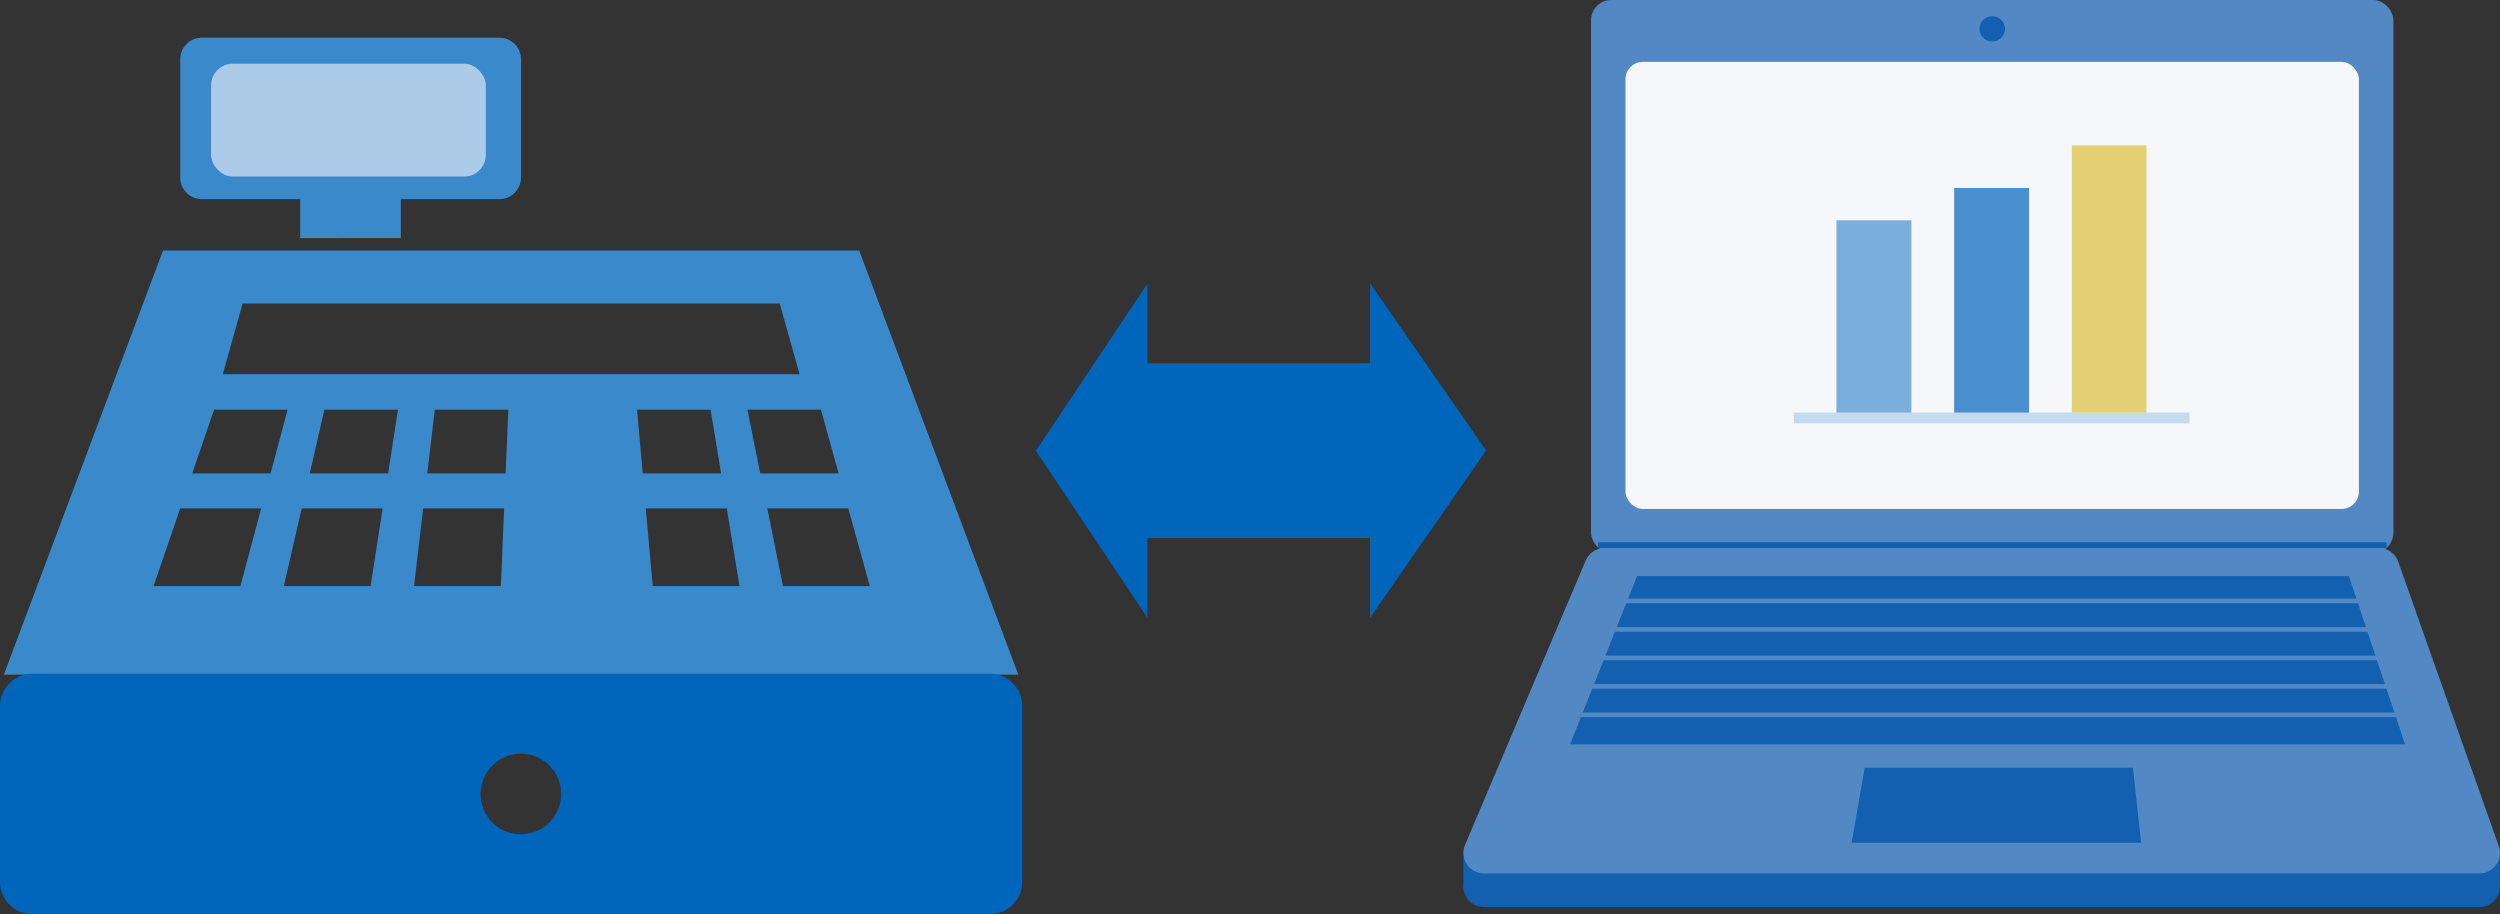 <svg xmlns="http://www.w3.org/2000/svg" width="231.52" height="84.67" viewBox="0 0 231.52 84.67">
  <rect x="0" y="0" width="231.52" height="84.67" fill="#333333" stroke="none"/>
  <g id="reason_item_illust_03" transform="translate(-963.48 -568)">
    <g id="ベクトルスマートオブジェクト" transform="matrix(1, 0, 0, 1, 801.557, -217.339)">
      <g id="グループ_2" data-name="グループ 2">
        <g id="グループ_1" data-name="グループ 1">
          <path id="パス_1" data-name="パス 1" d="M391.522,869.34H299.363a1.9,1.9,0,0,1-1.769-2.632l11.178-26.339a1.919,1.919,0,0,1,1.769-1.162h71.666a1.913,1.913,0,0,1,1.811,1.272l9.315,26.337A1.9,1.9,0,0,1,391.522,869.34Z" fill="#1360b1"/>
          <rect id="長方形_1" data-name="長方形 1" width="95.989" height="2.862" transform="translate(297.443 864.681)" fill="#1360b1"/>
        </g>
        <path id="パス_2" data-name="パス 2" d="M391.522,866.223H299.363a1.9,1.9,0,0,1-1.769-2.632l11.178-26.339a1.919,1.919,0,0,1,1.769-1.162h71.666a1.913,1.913,0,0,1,1.811,1.272l9.315,26.337A1.9,1.9,0,0,1,391.522,866.223Z" fill="#5289c5"/>
        <path id="パス_3" data-name="パス 3" d="M360.207,863.383H333.4l1.21-6.948h24.839Z" fill="#1360b1"/>
        <path id="パス_4" data-name="パス 4" d="M384.653,854.273H307.324l6.205-15.585H379.45Z" fill="#1360b1"/>
        <rect id="長方形_2" data-name="長方形 2" width="74.303" height="51.208" rx="1.872" transform="translate(309.266 785.339)" fill="#5289c5"/>
        <rect id="長方形_3" data-name="長方形 3" width="67.925" height="41.402" rx="1.609" transform="translate(312.455 791.069)" fill="#f5f7fb"/>
        <ellipse id="楕円形_1" data-name="楕円形 1" cx="1.186" cy="1.173" rx="1.186" ry="1.173" transform="translate(345.231 786.835)" fill="#1360b1"/>
        <rect id="長方形_4" data-name="長方形 4" width="73.03" height="0.534" transform="translate(309.922 835.555)" fill="#1360b1"/>
        <line id="線_1" data-name="線 1" x2="71.387" transform="translate(310.743 840.992)" fill="none" stroke="#5289c5" stroke-miterlimit="10" stroke-width="0.426"/>
        <line id="線_2" data-name="線 2" x2="72.991" transform="translate(309.871 843.629)" fill="none" stroke="#5289c5" stroke-miterlimit="10" stroke-width="0.426"/>
        <line id="線_3" data-name="線 3" x2="74.122" transform="translate(309.111 846.265)" fill="none" stroke="#5289c5" stroke-miterlimit="10" stroke-width="0.426"/>
        <line id="線_4" data-name="線 4" x2="75.706" transform="translate(308.295 848.901)" fill="none" stroke="#5289c5" stroke-miterlimit="10" stroke-width="0.426"/>
        <line id="線_5" data-name="線 5" x2="77.173" transform="translate(307.456 851.538)" fill="none" stroke="#5289c5" stroke-miterlimit="10" stroke-width="0.426"/>
      </g>
    </g>
    <g id="グループ_45" data-name="グループ 45">
      <rect id="長方形_566" data-name="長方形 566" width="36.64" height="1" transform="translate(1129.6 606.21)" fill="#06b" opacity="0.2"/>
      <rect id="長方形_567" data-name="長方形 567" width="6.94" height="17.81" transform="translate(1133.55 588.4)" fill="#06b" opacity="0.502"/>
      <rect id="長方形_567_のコピー" data-name="長方形 567 のコピー" width="6.94" height="20.8" transform="translate(1144.45 585.41)" fill="#06b" opacity="0.702"/>
      <rect id="長方形_567_のコピー_2" data-name="長方形 567 のコピー 2" width="6.91" height="24.75" transform="translate(1155.35 581.46)" fill="#e5cf73"/>
    </g>
    <g id="レジ">
      <path id="長方形_1144" data-name="長方形 1144" d="M1057.786,630.482H963.837l14.737-39.28h64.476l14.736,39.278Zm-34.5-15.4.64,7.192h8.038l-1.179-7.192Zm-43.118,0-2.463,7.192h8.038l1.924-7.192h-7.5Zm22.5,0-.843,7.192h8.038l.305-7.192h-7.5Zm31.871,0,1.449,7.192h8.039l-1.989-7.192Zm-43.118,0h0l-1.654,7.192H997.8l1.113-7.192Zm31.055-9.144.526,5.9h7.255l-.968-5.9Zm-39.172,0-2.02,5.9h7.255l1.578-5.9H983.3Zm20.438,0-.692,5.9h7.255l.25-5.9h-6.813Zm28.954,0,1.189,5.9h7.255l-1.632-5.9h-6.812Zm-39.173,0-1.356,5.9h7.255l.914-5.9Zm-7.573-9.827h0l-1.842,6.546h53.422l-1.842-6.546Z" fill="#3a89ca"/>
      <path id="長方形_538" data-name="長方形 538" d="M991.28,590.05v-3.61h-9.11a2,2,0,0,1-2-2V573.49a2,2,0,0,1,2-2h27.56a2,2,0,0,1,2,2v10.95a2,2,0,0,1-2,2h-9.13v3.61Z" fill="#3a89ca"/>
      <rect id="長方形_539" data-name="長方形 539" width="25.44" height="10.45" rx="2" transform="translate(983.03 573.9)" fill="#abcbe8"/>
      <path id="長方形_537" data-name="長方形 537" d="M1055.14,652.67H966.49a3.014,3.014,0,0,1-3.01-3.01V633.4a3.014,3.014,0,0,1,3.01-3.01h88.65a3.013,3.013,0,0,1,3.01,3.01V649.66A3.013,3.013,0,0,1,1055.14,652.67Zm-43.4-14.87a3.73,3.73,0,1,0,3.71,3.73A3.724,3.724,0,0,0,1011.74,637.8Z" fill="#06b"/>
    </g>
    <path id="長方形_879" data-name="長方形 879" d="M1090.357,617.83h-20.616v7.377l-10.335-15.469,10.335-15.47v7.372h20.616v-7.412l10.75,15.492-10.75,15.493Z" fill="#06b"/>
  </g>
</svg>
